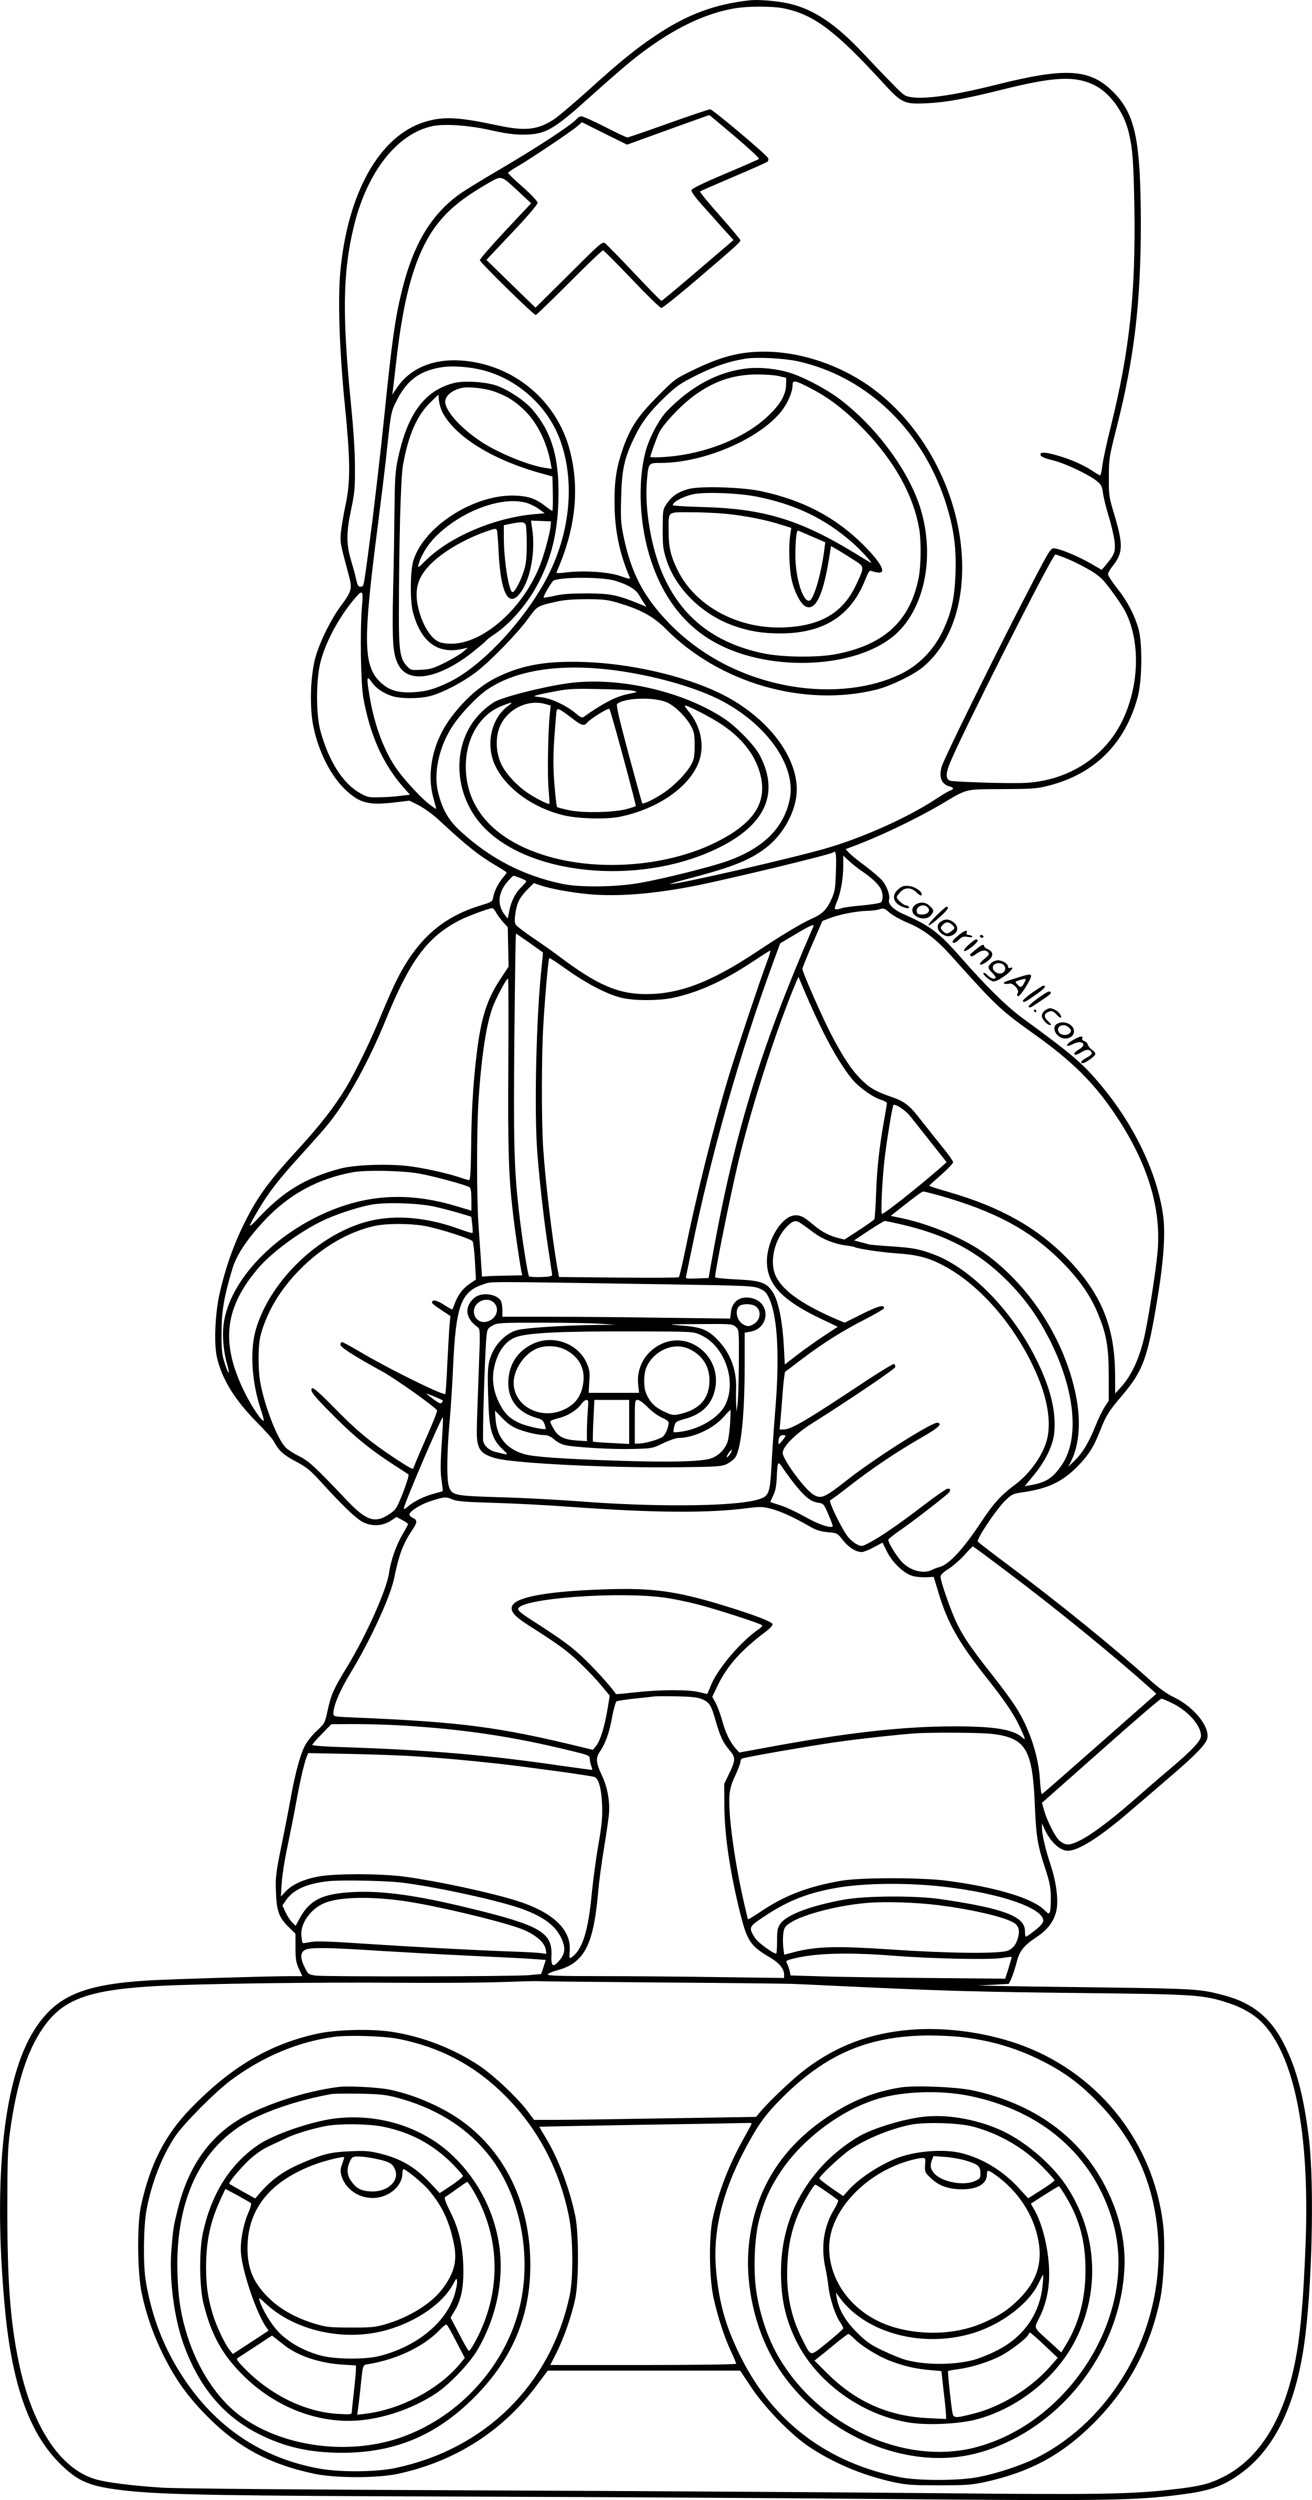 <?xml version="1.0" encoding="UTF-8"?>
<svg xmlns="http://www.w3.org/2000/svg" version="1.0" viewBox="0 0 931.532 1774.427" preserveAspectRatio="xMidYMid meet">
  <g transform="translate(-97.288,1885.575) scale(0.1,-0.1)" fill="#000000" stroke="none">
    <path d="M6300 18854 c-250 -27 -447 -100 -670 -249 -141 -94 -256 -187 -480 -390 -102 -92 -212 -185 -244 -206 -115 -76 -205 -85 -401 -43 -282 60 -385 65 -518 24 -319 -99 -546 -502 -598 -1063 -18 -199 -6 -565 31 -932 41 -407 42 -558 6 -725 -15 -69 -29 -157 -33 -195 -6 -72 -6 -69 57 -305 25 -91 20 -111 -55 -212 -71 -95 -148 -250 -181 -363 -37 -129 -45 -357 -16 -496 37 -181 125 -353 230 -451 98 -92 164 -109 342 -88 l110 13 64 -32 c36 -18 97 -62 138 -99 206 -191 290 -258 416 -332 39 -23 72 -44 72 -47 0 -3 -11 -19 -25 -35 -34 -40 -62 -96 -70 -138 -6 -34 -9 -36 -88 -60 -274 -83 -454 -242 -600 -535 -24 -49 -70 -153 -102 -230 -75 -186 -188 -418 -259 -535 -84 -136 -175 -254 -331 -425 -227 -248 -302 -353 -405 -567 -65 -137 -117 -286 -156 -454 -34 -145 -44 -367 -20 -466 36 -153 128 -301 283 -457 57 -57 111 -118 120 -135 34 -65 66 -95 154 -142 78 -41 104 -62 178 -143 158 -174 255 -267 304 -290 63 -31 138 -26 196 12 l39 26 41 -22 c23 -12 41 -25 41 -28 0 -4 -18 -38 -40 -75 -44 -75 -84 -189 -95 -273 -16 -116 -160 -439 -295 -661 -100 -164 -116 -200 -141 -315 -19 -88 -20 -91 -78 -145 -33 -30 -71 -79 -85 -108 -32 -62 -67 -193 -96 -352 -11 -63 -41 -216 -66 -340 -42 -206 -46 -235 -42 -340 4 -137 22 -186 93 -254 l46 -45 0 -98 c0 -82 4 -107 24 -151 l24 -52 -77 0 c-167 0 -846 -21 -1006 -30 -475 -28 -666 -110 -820 -353 -217 -340 -293 -1048 -210 -1957 49 -545 170 -894 384 -1111 139 -141 222 -174 500 -203 260 -27 697 -35 2430 -40 921 -3 2293 -11 3048 -18 1464 -13 1669 -9 1987 32 208 27 297 58 420 145 239 170 389 468 455 903 59 396 77 1162 35 1492 -38 301 -89 490 -179 665 -92 179 -219 283 -412 336 -176 48 -207 50 -879 59 -352 4 -694 9 -760 11 l-120 3 110 5 110 6 18 36 c9 20 25 69 36 109 22 89 49 124 142 186 76 50 121 107 140 179 19 70 5 198 -35 323 -41 123 -66 230 -65 277 l0 30 14 -32 c41 -96 112 -163 170 -163 75 0 231 99 440 280 72 61 198 169 280 240 183 156 260 235 270 278 18 82 -94 221 -232 289 -53 25 -107 64 -168 118 -260 235 -641 544 -999 812 -122 91 -225 170 -230 177 -12 17 128 226 193 290 48 47 53 50 136 62 176 26 279 77 391 195 72 76 104 129 150 246 41 104 58 131 153 243 152 179 183 266 256 715 41 254 53 442 36 566 -43 301 -204 639 -440 921 -133 159 -199 215 -568 485 -105 78 -251 221 -426 421 -160 182 -220 227 -414 312 -66 29 -107 70 -98 99 9 29 -13 94 -47 136 -16 19 -71 66 -121 104 -51 37 -103 80 -116 94 l-24 26 29 11 c201 73 469 201 657 312 181 108 159 102 427 103 207 1 245 3 322 23 332 83 549 298 639 632 31 114 34 378 6 480 -28 100 -80 200 -152 290 -36 45 -65 90 -65 100 0 9 14 35 31 56 75 94 78 149 17 356 -42 138 -43 148 -42 278 0 130 2 143 56 355 125 492 171 887 171 1445 -1 595 -40 778 -198 935 -163 163 -335 173 -822 51 -289 -73 -496 -104 -600 -91 -55 7 -60 10 -137 89 -45 45 -139 143 -209 218 -197 211 -354 317 -530 358 -84 19 -215 30 -277 24z m240 -58 c213 -45 362 -157 700 -525 137 -150 151 -156 320 -148 132 7 270 32 530 97 364 91 513 99 650 33 110 -53 208 -185 245 -329 29 -117 36 -204 42 -539 10 -610 -34 -1020 -167 -1555 -27 -107 -53 -228 -59 -268 -5 -41 -12 -76 -15 -79 -2 -3 -25 9 -51 27 -65 44 -156 85 -258 114 -80 23 -117 25 -117 6 0 -14 25 -26 95 -43 81 -20 254 -102 306 -146 31 -25 37 -38 43 -83 3 -29 22 -105 41 -168 20 -63 38 -145 42 -182 6 -72 -1 -89 -69 -170 l-23 -27 -77 45 c-91 52 -221 106 -261 108 -27 1 -35 -13 -249 -429 -221 -431 -525 -1050 -547 -1114 -25 -77 -5 -132 54 -147 30 -7 32 -20 5 -29 -11 -3 -61 -33 -111 -66 -188 -123 -495 -262 -749 -338 -222 -67 -1074 -263 -1130 -260 -8 0 60 20 152 44 292 77 414 126 525 210 130 97 223 271 223 417 0 251 -226 531 -555 688 -255 121 -625 206 -950 217 -272 9 -442 -20 -621 -107 -117 -57 -226 -151 -326 -283 -130 -171 -179 -390 -128 -575 11 -39 20 -74 20 -77 0 -3 -21 11 -47 31 -53 39 -168 162 -225 240 -93 127 -164 312 -199 516 -25 145 -23 165 11 115 30 -44 80 -79 144 -101 60 -20 193 -21 271 -1 87 22 228 95 325 168 104 79 294 274 375 385 65 89 59 86 210 120 45 10 118 15 205 15 117 0 147 -4 225 -27 162 -49 247 -96 336 -185 381 -384 982 -557 1494 -430 100 25 264 104 332 161 203 170 303 475 272 830 -41 477 -315 946 -696 1192 -212 137 -470 216 -703 216 -174 0 -310 -35 -510 -133 -122 -59 -128 -63 -250 -186 -137 -138 -191 -219 -242 -362 -48 -137 -63 -229 -62 -394 1 -192 35 -357 108 -527 7 -14 -3 -13 -66 9 -84 30 -260 41 -386 26 -51 -7 -71 -6 -68 1 134 301 166 587 96 861 -92 358 -401 616 -773 642 -201 14 -364 -56 -457 -195 l-32 -47 6 45 c3 25 11 90 17 145 63 589 166 898 366 1099 67 68 161 136 286 208 105 60 93 63 222 -56 l89 -83 -182 -194 c-100 -107 -182 -201 -182 -210 0 -15 381 -389 397 -389 4 0 112 104 238 230 126 127 234 230 240 229 5 -1 97 -93 204 -205 106 -112 200 -204 210 -204 9 0 122 91 251 201 274 234 310 267 310 279 0 5 -66 84 -146 175 -81 91 -144 168 -141 172 4 3 111 50 238 104 128 54 237 103 242 108 5 5 7 16 4 24 -9 23 -394 347 -412 347 -10 0 -143 -45 -297 -100 -154 -55 -285 -100 -291 -100 -6 0 -78 34 -158 75 -81 41 -156 75 -167 75 -11 0 -25 -7 -32 -16 -38 -45 -292 -211 -580 -379 -102 -60 -214 -129 -250 -154 -205 -146 -331 -355 -413 -686 -49 -199 -71 -353 -127 -905 -22 -217 -61 -552 -85 -745 -63 -483 -57 -449 -80 -453 -17 -2 -23 6 -33 50 -6 29 -23 91 -37 138 -34 112 -34 199 2 365 24 114 27 151 26 300 0 104 -11 271 -27 430 -64 644 -60 947 19 1273 93 385 306 658 556 712 88 19 260 7 419 -29 98 -22 160 -31 225 -31 162 1 212 29 485 275 102 92 230 203 285 248 259 209 495 330 725 372 99 18 279 18 360 1z m-350 -908 c99 -84 176 -156 172 -160 -4 -4 -113 -52 -242 -106 -160 -68 -236 -105 -238 -116 -2 -10 28 -52 72 -101 42 -47 110 -123 151 -169 l76 -84 -253 -216 c-139 -119 -255 -216 -259 -216 -4 0 -91 89 -194 198 -102 108 -195 203 -206 211 -19 14 -35 0 -257 -222 l-237 -235 -174 169 -174 170 34 37 c19 20 101 107 182 193 84 89 147 165 147 175 0 11 -43 57 -105 112 -58 51 -105 96 -105 100 0 4 30 26 68 47 92 54 379 246 422 283 l35 30 160 -80 160 -79 290 105 c160 57 291 105 293 105 2 1 84 -68 182 -151z m450 -1597 c500 -112 900 -505 1059 -1040 48 -161 64 -293 58 -466 -7 -183 -30 -282 -94 -415 -62 -128 -167 -236 -293 -297 -211 -104 -496 -136 -780 -88 -338 58 -640 214 -867 448 -181 187 -270 357 -324 622 -18 85 -20 125 -16 270 5 195 22 276 88 414 55 117 111 191 222 298 86 81 110 98 229 157 131 65 228 97 344 116 83 13 274 3 374 -19z m-2241 -62 c250 -64 463 -256 551 -497 99 -271 77 -607 -60 -908 -142 -314 -472 -683 -723 -807 -105 -51 -162 -68 -253 -74 -114 -8 -184 14 -245 75 -117 117 -119 295 -14 1104 24 189 56 448 69 576 24 226 26 236 62 308 74 151 167 220 328 244 69 11 196 2 285 -21z m4163 -1344 c45 -19 117 -56 158 -81 63 -39 86 -61 146 -143 40 -53 83 -119 98 -148 109 -218 97 -537 -29 -786 -133 -261 -401 -423 -714 -429 -140 -3 -485 9 -504 17 -30 13 -30 49 -1 121 76 193 729 1484 750 1484 7 0 50 -16 96 -35z m-3222 -151 c87 -26 145 -60 167 -97 11 -19 28 -46 38 -61 l18 -27 -54 22 c-152 62 -205 73 -369 73 -111 0 -176 -4 -229 -17 -41 -9 -76 -15 -78 -13 -7 6 59 117 71 122 67 26 348 25 436 -2z m-1797 -181 c-15 -175 -9 -546 10 -653 48 -265 141 -471 285 -633 l46 -52 -70 -8 c-38 -5 -105 -10 -149 -10 -72 -2 -86 1 -133 28 -123 67 -225 227 -284 443 -32 115 -32 361 0 487 38 152 142 340 261 473 38 42 44 29 34 -75z m1687 -443 c299 -26 642 -115 851 -220 332 -168 545 -467 500 -702 -41 -208 -188 -354 -453 -447 -116 -40 -451 -124 -613 -152 -171 -30 -428 -33 -553 -6 -275 59 -504 177 -713 367 -90 81 -133 154 -165 280 -34 133 3 313 92 457 56 91 179 222 257 275 186 126 460 177 797 148z m1678 -1437 c-4 -125 -7 -144 -32 -200 -34 -74 -64 -104 -136 -136 -78 -35 -207 -112 -400 -240 -320 -212 -542 -297 -778 -297 -201 0 -348 64 -622 270 -41 31 -123 89 -183 129 -59 40 -113 82 -121 92 -9 14 -11 34 -4 79 10 76 28 113 85 172 l46 46 38 -13 c72 -26 224 -54 354 -66 203 -18 449 1 740 57 240 47 979 225 994 240 19 18 23 -11 19 -133z m187 -2 c65 -44 113 -89 131 -123 18 -34 18 -82 1 -97 -8 -6 -65 -15 -128 -21 -63 -5 -130 -14 -149 -20 -58 -17 -59 -14 -34 48 28 69 44 163 44 256 l0 69 43 -40 c23 -21 65 -54 92 -72z m-2428 -47 c24 -9 43 -20 43 -23 0 -4 -14 -20 -31 -37 -45 -42 -75 -100 -89 -168 l-12 -60 -20 25 c-58 73 -50 160 22 242 18 20 35 37 38 37 4 0 26 -7 49 -16z m-172 -245 c9 -16 31 -47 49 -67 l34 -37 3 -140 3 -140 -59 -89 c-97 -147 -138 -279 -169 -541 -24 -203 -36 -400 -38 -652 -2 -164 -6 -233 -14 -233 -6 0 -31 7 -55 15 -75 27 -229 63 -344 80 -146 23 -404 16 -515 -13 -240 -64 -396 -156 -566 -334 -97 -103 -99 -99 -19 37 75 128 150 224 311 400 75 83 161 179 189 215 135 167 287 443 410 745 171 418 295 584 525 701 55 28 204 83 227 84 7 0 20 -14 28 -31z m2796 -3 c22 -18 79 -50 127 -70 110 -45 203 -116 311 -237 316 -353 346 -381 581 -549 279 -198 435 -354 590 -588 224 -337 321 -660 291 -968 -11 -122 -58 -427 -87 -567 -33 -164 -92 -297 -169 -383 l-44 -49 -1 130 c-1 342 -96 575 -333 822 -216 224 -481 373 -854 480 -73 21 -133 40 -132 43 0 3 39 38 85 78 46 41 84 80 84 89 0 8 -37 61 -83 116 -45 56 -113 142 -151 190 -77 100 -113 127 -211 160 -105 36 -149 62 -208 121 -66 65 -127 157 -206 307 -64 121 -211 454 -211 478 0 7 32 87 71 177 l71 163 57 22 c67 25 185 48 261 50 30 0 66 5 80 9 39 12 39 12 81 -24z m-544 -98 c-381 -875 -569 -1496 -730 -2418 l-13 -75 -82 -3 c-82 -3 -83 -3 -77 20 3 13 19 91 36 173 138 679 346 1410 584 2057 l47 128 82 49 c135 81 164 94 153 69z m-2015 -114 c51 -36 94 -67 95 -68 2 -1 -2 -40 -7 -87 -40 -357 -56 -1042 -31 -1349 17 -214 48 -483 77 -670 14 -91 26 -172 27 -180 2 -12 -14 -16 -77 -18 -44 -2 -83 1 -87 5 -9 10 -53 288 -73 473 -33 291 -38 489 -31 1233 4 400 9 727 11 727 1 0 45 -30 96 -66z m1686 -136 c-57 -153 -213 -621 -267 -798 -110 -361 -237 -872 -321 -1286 -17 -81 -34 -151 -38 -154 -4 -3 -197 -4 -429 -2 l-421 4 -12 65 c-38 222 -83 596 -100 843 -13 191 -13 664 1 887 12 206 35 462 42 469 2 3 58 -34 123 -81 139 -99 290 -178 389 -201 91 -22 265 -22 368 0 180 39 355 118 562 255 66 44 123 80 127 80 4 1 -7 -36 -24 -81z m394 -485 c72 -146 152 -277 214 -350 50 -59 147 -127 205 -144 21 -7 39 -17 39 -23 0 -7 -9 -61 -20 -121 -34 -191 -51 -345 -57 -522 -3 -94 -9 -176 -12 -181 -3 -5 -52 -40 -109 -77 l-103 -67 -46 11 c-64 17 -120 46 -178 96 -63 53 -86 65 -123 65 -95 0 -203 -172 -204 -326 0 -165 109 -279 395 -414 l108 -51 -103 -68 c-57 -38 -141 -98 -188 -134 l-85 -66 -7 134 c-9 171 -38 313 -75 374 -45 73 -84 88 -263 96 -83 4 -150 11 -150 15 0 45 109 584 165 819 98 408 268 936 410 1275 l17 39 54 -128 c30 -70 82 -184 116 -252z m-2230 -236 c-4 -610 2 -802 34 -1072 14 -122 48 -348 59 -406 l6 -25 -113 -2 c-62 -1 -126 -3 -143 -5 l-30 -2 -7 110 c-4 61 -12 178 -18 260 -13 191 -13 660 0 875 19 296 52 524 95 651 22 67 102 219 115 219 3 0 4 -271 2 -603z m2852 -372 c18 -22 84 -105 146 -184 l114 -144 -39 -35 c-170 -148 -403 -332 -420 -332 -11 0 3 268 21 411 16 129 52 348 60 361 9 14 85 -35 118 -77z m-3483 -409 c109 -20 338 -83 356 -97 9 -8 13 -37 13 -89 l0 -77 -107 32 c-305 92 -579 87 -851 -15 -425 -160 -762 -507 -802 -827 -10 -80 0 -193 26 -282 23 -82 8 -73 -18 10 -20 64 -23 94 -22 219 0 153 18 256 78 454 30 98 104 208 228 341 173 184 379 296 628 341 95 17 353 11 471 -10z m3690 -155 c395 -112 643 -245 860 -460 133 -133 214 -248 270 -385 58 -142 74 -232 74 -437 l0 -175 -29 -44 c-16 -25 -46 -86 -66 -137 -47 -117 -92 -191 -148 -245 l-44 -43 20 40 c59 119 71 286 33 472 -80 387 -317 759 -632 993 -147 109 -388 213 -601 259 l-81 17 109 86 c60 47 114 87 120 87 6 1 57 -12 115 -28z m-3585 -79 c50 -11 129 -32 177 -46 l86 -26 7 -56 c3 -30 4 -57 2 -59 -3 -3 -42 9 -89 26 -254 93 -495 108 -696 44 -341 -108 -661 -431 -755 -760 -42 -150 -27 -376 38 -567 13 -39 22 -73 20 -75 -11 -12 -86 98 -137 202 -172 349 -143 600 100 883 93 107 279 246 439 326 93 47 254 101 358 121 104 19 325 13 450 -13z m2605 -120 c14 -9 54 -38 88 -64 64 -48 149 -82 235 -93 27 -3 52 -8 55 -10 21 -12 185 -37 300 -45 151 -10 234 -32 348 -95 264 -145 518 -450 657 -787 72 -174 93 -335 60 -449 -32 -111 -122 -235 -227 -313 -96 -71 -151 -131 -237 -262 -129 -195 -230 -304 -298 -321 -14 -3 -37 -12 -51 -19 -57 -30 -144 -10 -206 47 -37 35 -105 141 -105 166 0 5 33 32 72 59 86 58 350 262 360 278 12 18 9 26 -10 26 -9 0 -85 -52 -167 -115 -168 -129 -314 -230 -392 -270 -50 -26 -52 -27 -87 -10 -20 10 -50 36 -67 59 -45 60 -135 249 -122 253 7 3 70 49 140 104 157 122 336 243 508 341 121 70 152 98 115 106 -36 7 -440 -248 -640 -405 -166 -130 -187 -139 -244 -104 -62 39 -216 249 -216 295 0 43 89 133 199 203 299 189 601 394 601 407 0 8 -4 17 -9 21 -5 3 -92 -50 -193 -116 -432 -287 -536 -349 -592 -349 l-28 0 6 63 c3 34 11 125 16 202 6 76 14 142 18 145 5 3 54 40 110 83 148 113 293 205 452 286 77 40 140 76 140 82 0 27 -41 16 -155 -41 l-125 -62 -53 22 c-257 110 -401 215 -442 323 -38 100 1 253 86 338 43 43 62 47 100 21z m709 -6 c325 -75 547 -193 755 -401 124 -124 215 -252 299 -415 182 -359 216 -705 87 -893 -64 -93 -110 -123 -225 -143 l-38 -7 61 74 c84 100 140 214 149 304 15 152 -27 324 -132 532 -169 337 -458 633 -717 733 -107 41 -150 49 -313 60 -77 5 -148 11 -156 14 -8 3 -35 10 -59 16 l-44 12 104 69 c57 38 109 69 114 69 6 0 57 -11 115 -24z m-3384 -11 c97 -17 328 -90 342 -109 5 -6 13 -70 17 -142 l7 -130 -40 -27 c-49 -32 -85 -77 -108 -137 -9 -25 -18 -47 -20 -48 -1 -2 -28 13 -59 33 -53 34 -85 40 -85 15 0 -5 30 -29 66 -52 l65 -43 -6 -60 c-3 -33 -10 -157 -16 -275 -5 -118 -12 -216 -14 -218 -13 -14 -404 179 -606 299 -64 38 -121 69 -127 69 -7 0 -12 -8 -12 -18 0 -19 91 -77 298 -191 96 -53 380 -255 388 -276 3 -6 -34 -98 -81 -204 -47 -106 -85 -197 -85 -202 0 -18 -20 -8 -137 69 -177 118 -263 189 -426 355 -108 110 -151 147 -159 139 -17 -17 11 -53 166 -207 143 -143 259 -236 421 -340 50 -32 94 -61 98 -65 5 -4 -13 -61 -38 -127 -45 -112 -50 -121 -95 -152 -104 -71 -166 -51 -310 102 -222 234 -263 272 -333 307 -38 19 -80 46 -94 60 -60 58 -154 300 -183 470 -15 82 -15 250 0 314 20 91 72 208 131 296 168 251 427 439 684 495 83 18 245 18 351 0z m1732 -415 c567 -9 606 -11 648 -30 37 -16 49 -28 69 -72 60 -133 74 -416 41 -808 -9 -107 -20 -273 -25 -368 -12 -218 -17 -229 -114 -254 -181 -45 -726 -49 -1252 -8 -148 11 -401 25 -561 29 -327 10 -343 13 -364 77 -17 50 -14 250 5 458 8 92 20 270 25 395 20 433 56 530 217 582 64 20 -43 20 1311 -1z m-1601 -824 c1 -1 -2 -8 -7 -15 -6 -11 -19 -6 -59 23 -28 21 -51 39 -51 41 0 3 111 -43 117 -49z m-8 -308 c-9 -138 -10 -201 -1 -258 6 -41 10 -76 8 -77 -2 -2 -28 -10 -60 -18 -70 -18 -152 -59 -188 -93 -16 -14 -28 -20 -28 -13 0 29 269 656 277 647 3 -2 -1 -87 -8 -188z m2441 56 c0 -3 -11 -19 -25 -36 -22 -26 -25 -27 -25 -10 0 34 11 52 31 52 10 0 19 -3 19 -6z m77 -357 c67 -81 104 -109 155 -117 37 -5 40 -8 73 -84 19 -44 33 -82 30 -84 -15 -15 -105 16 -196 68 -57 32 -135 69 -174 81 -38 12 -71 23 -72 24 -1 0 7 21 19 45 16 31 23 67 26 129 5 120 7 123 48 60 20 -30 61 -85 91 -122z m-2441 -94 c31 -13 91 -18 299 -24 143 -4 390 -17 549 -29 583 -42 970 -45 1249 -8 88 11 106 10 165 -5 69 -18 158 -59 270 -123 48 -28 78 -38 131 -43 68 -6 69 -6 109 -57 41 -52 92 -84 134 -84 12 0 51 15 85 34 l62 33 31 -63 c37 -76 119 -155 180 -173 23 -7 67 -11 97 -10 l55 3 35 -115 c64 -213 142 -351 350 -613 122 -154 188 -252 229 -342 39 -83 41 -94 16 -71 -64 58 -197 80 -482 80 -367 0 -773 -46 -1332 -150 l-196 -36 -26 29 c-41 47 -73 114 -96 199 -12 44 -33 100 -46 124 l-24 44 40 83 c65 135 167 249 333 374 34 25 57 49 55 58 -3 18 -144 71 -358 136 -323 98 -495 122 -810 112 -410 -12 -646 -52 -679 -115 -20 -36 11 -75 110 -138 225 -144 276 -181 368 -269 54 -51 124 -125 155 -163 l58 -70 -16 -98 c-21 -124 -51 -221 -80 -258 l-24 -29 -73 18 c-599 146 -861 180 -1631 212 -135 6 -138 6 -138 29 0 54 45 161 121 286 142 233 283 541 310 672 35 172 65 250 133 350 32 47 33 64 1 79 -14 6 -25 17 -25 25 0 21 76 70 143 92 109 35 114 35 163 14z m3914 -495 c358 -268 774 -607 1039 -844 l44 -40 -402 -354 c-221 -195 -405 -356 -410 -358 -5 -1 -11 41 -14 95 -9 176 -77 379 -179 534 -30 46 -106 149 -170 229 -137 174 -188 247 -239 349 -41 83 -119 303 -118 336 0 13 19 32 56 55 30 19 81 63 112 97 31 35 58 63 61 63 3 0 102 -73 220 -162z m-2391 -204 c52 -8 149 -28 215 -45 127 -32 445 -135 459 -148 4 -4 -4 -16 -18 -25 -123 -81 -292 -277 -342 -396 -15 -36 -27 -66 -28 -67 0 -1 -25 4 -55 12 -73 20 -288 19 -459 -1 -73 -8 -134 -14 -135 -12 -20 35 -141 170 -220 246 -96 92 -153 134 -389 286 -62 40 -87 61 -85 73 14 75 731 127 1057 77z m248 -718 c53 -22 66 -43 98 -157 30 -105 53 -154 94 -201 47 -55 48 -71 5 -162 l-39 -81 1 -160 c1 -205 40 -471 115 -769 48 -189 72 -224 213 -306 62 -37 96 -79 96 -119 l0 -24 -457 6 c-252 4 -630 7 -841 7 -302 0 -383 3 -380 12 3 7 32 20 65 29 193 50 261 179 293 559 6 69 24 204 40 300 16 96 32 207 36 245 9 95 -10 198 -52 285 -39 82 -42 120 -14 160 40 57 69 137 88 244 11 60 26 112 32 116 7 4 65 13 129 20 64 6 125 13 136 15 11 2 83 2 160 1 105 -2 150 -7 182 -20z m3345 -32 c110 -55 198 -157 198 -228 0 -35 -60 -100 -220 -235 -69 -58 -183 -157 -255 -220 -168 -147 -308 -252 -391 -291 -71 -34 -93 -34 -137 0 -30 24 -89 139 -111 217 l-15 53 417 369 c229 204 423 370 430 370 7 1 45 -15 84 -35z m-5492 -154 c455 -27 797 -78 1218 -181 122 -29 132 -34 132 -55 0 -12 5 -35 10 -50 6 -15 9 -28 8 -30 -2 -1 -91 11 -198 26 -544 80 -952 115 -1592 136 -109 3 -198 10 -198 15 0 4 30 40 68 78 l67 69 160 1 c88 0 234 -4 325 -9z m4210 -61 c236 -29 284 -109 300 -500 10 -233 18 -286 77 -464 29 -89 36 -127 37 -195 0 -47 -2 -93 -7 -104 -7 -17 -10 -15 -40 14 -84 83 -339 160 -682 206 -183 25 -618 25 -760 1 -236 -41 -403 -105 -574 -221 -46 -31 -86 -55 -87 -53 -2 2 -17 65 -34 141 -65 291 -107 607 -98 738 4 49 15 87 42 143 20 43 36 86 36 96 0 11 6 22 13 24 31 11 466 87 653 114 182 26 428 53 574 64 113 8 474 6 550 -4z m-4095 -159 c201 -13 353 -27 575 -51 186 -20 661 -85 692 -95 31 -9 51 -82 56 -199 3 -91 -2 -141 -27 -285 -17 -96 -37 -248 -46 -338 -25 -272 -67 -404 -142 -457 -18 -13 -19 -10 -15 46 11 149 -120 273 -373 353 -190 60 -567 141 -800 172 -170 23 -495 23 -612 1 -104 -19 -186 -57 -231 -105 l-35 -37 6 95 c3 52 21 169 41 260 19 91 47 230 61 310 26 145 56 276 75 326 l11 27 307 -6 c169 -4 375 -11 457 -17z m-110 -895 c231 -27 655 -118 842 -180 159 -54 253 -119 297 -207 38 -76 34 -120 -17 -175 -38 -43 -52 -31 -49 41 9 164 -79 216 -568 335 -383 94 -627 128 -835 118 -222 -11 -311 -54 -384 -186 l-29 -54 -27 27 c-14 14 -35 47 -46 72 l-21 46 27 39 c51 72 141 114 290 132 83 11 403 5 520 -8z m3864 -31 c393 -45 701 -151 701 -240 0 -15 -18 -37 -57 -68 -32 -25 -61 -46 -65 -46 -5 0 -8 18 -8 41 0 103 -152 160 -595 225 -181 27 -540 25 -695 -4 -238 -44 -405 -108 -447 -171 -20 -29 -23 -47 -23 -122 0 -49 -3 -89 -6 -89 -22 0 -129 78 -149 109 -45 68 -43 81 22 126 186 130 330 191 546 230 197 36 510 40 776 9z m-3844 -100 c210 -29 669 -137 829 -195 102 -37 172 -94 183 -147 l6 -34 -44 6 c-24 3 -120 8 -214 11 -250 9 -686 32 -1048 56 -239 16 -331 19 -370 11 -29 -6 -54 -9 -56 -7 -2 2 -6 24 -8 49 -11 91 71 202 175 239 107 39 316 43 547 11z m3799 -30 c224 -28 447 -78 528 -120 38 -19 51 -49 43 -92 -11 -58 -34 -92 -73 -110 -56 -25 -427 -21 -847 8 -372 25 -517 21 -672 -19 l-72 -19 -7 54 c-3 30 -3 74 1 100 6 40 12 49 53 75 91 58 335 121 534 138 126 12 352 5 512 -15z m-3974 -324 c162 -10 453 -26 645 -35 193 -9 393 -19 447 -23 l96 -7 -16 -50 -17 -50 -85 -8 c-109 -10 -1448 -12 -1517 -3 -51 8 -53 9 -78 61 -32 64 -30 104 5 122 35 18 175 16 520 -7z m3655 -35 c267 -21 673 -30 765 -17 41 6 75 10 76 9 1 -1 -9 -37 -22 -79 l-24 -76 -563 5 c-309 3 -652 8 -762 12 l-199 6 -6 30 c-4 17 -12 40 -18 52 -11 21 -9 23 30 34 157 42 391 50 723 24z m-1668 -190 c461 -3 890 -8 953 -10 63 -3 259 -11 435 -20 639 -30 893 -37 1620 -45 814 -9 861 -12 1044 -72 107 -36 192 -88 252 -156 223 -253 324 -806 290 -1592 -13 -309 -26 -480 -47 -640 -66 -499 -250 -832 -539 -976 -100 -50 -167 -66 -365 -88 -289 -33 -527 -37 -1637 -26 -593 6 -2041 15 -3218 20 -1274 5 -2207 13 -2305 19 -219 14 -409 38 -485 62 -248 76 -445 378 -538 824 -60 287 -82 567 -82 1080 0 351 3 442 18 555 50 368 133 614 262 779 136 174 323 236 785 261 288 16 1156 28 1710 23 267 -2 598 0 735 5 138 5 255 8 262 6 6 -1 388 -5 850 -9z M6261 16239 c-198 -26 -383 -127 -550 -298 -60 -62 -130 -195 -156 -295 -57 -224 -41 -526 41 -772 94 -281 257 -481 489 -597 381 -190 952 -162 1227 60 217 176 301 545 202 891 -77 271 -314 596 -583 798 -106 79 -281 168 -381 193 -95 24 -207 32 -289 20z m244 -53 l50 -12 -1 -51 c-2 -71 -42 -139 -129 -221 -152 -144 -401 -250 -655 -282 -81 -10 -180 -14 -180 -7 0 11 50 149 64 175 29 56 136 172 219 238 152 120 300 173 482 172 55 0 123 -5 150 -12z m223 -86 c133 -68 248 -157 383 -297 215 -224 350 -468 389 -705 14 -90 12 -254 -4 -340 -59 -306 -241 -477 -582 -544 -134 -27 -386 -24 -524 5 -348 74 -580 257 -713 564 -80 186 -126 452 -112 647 11 141 10 140 97 140 305 0 695 166 856 363 45 56 82 139 82 187 0 41 14 39 128 -20z M5861 15385 c-74 -21 -116 -49 -152 -101 -30 -44 -30 -45 -31 -182 0 -121 3 -146 26 -218 66 -205 251 -388 476 -469 109 -39 207 -55 333 -55 307 0 502 124 603 381 22 55 31 68 43 63 9 -4 28 -9 42 -11 71 -13 34 62 -96 193 -199 199 -430 320 -730 384 -135 29 -434 37 -514 15z m489 -55 c275 -56 480 -155 677 -327 56 -49 152 -155 128 -141 -6 3 -63 37 -128 77 -378 229 -638 307 -1064 318 -117 3 -213 9 -213 13 0 23 68 60 140 77 82 19 329 10 460 -17z m-224 -121 c133 -13 277 -41 385 -75 l80 -25 -7 -47 c-13 -81 -8 -243 10 -322 20 -90 67 -177 103 -191 69 -26 122 88 164 354 l12 77 46 -26 c25 -15 77 -47 114 -71 80 -51 80 -47 17 -181 -92 -194 -246 -286 -500 -299 -331 -17 -641 148 -768 410 -48 99 -62 159 -62 275 0 142 -12 132 154 132 79 0 192 -5 252 -11z m611 -161 l95 -41 -6 -51 c-23 -178 -76 -358 -107 -364 -46 -9 -99 165 -99 322 0 100 8 176 18 176 2 0 47 -19 99 -42z M4195 16137 c-209 -54 -330 -219 -398 -542 -17 -83 -21 -140 -23 -335 -1 -129 -5 -395 -10 -590 -8 -378 -2 -455 37 -532 70 -137 282 -102 524 86 44 35 87 71 95 80 7 10 37 33 66 52 114 76 238 221 313 369 88 171 131 346 138 563 11 307 -42 496 -184 661 -57 66 -178 145 -261 172 -83 26 -227 34 -297 16z m290 -61 c92 -33 151 -71 220 -141 88 -89 154 -228 179 -374 l6 -33 -47 7 c-114 17 -324 102 -445 180 -139 90 -247 204 -263 276 -10 45 36 91 110 110 48 13 172 0 240 -25z m-371 -146 c94 -179 372 -348 731 -442 l50 -14 3 -122 c1 -67 0 -122 -4 -122 -3 0 -23 13 -43 29 -71 56 -120 74 -213 79 -290 15 -653 -214 -730 -460 -23 -76 -25 -285 -3 -368 56 -210 176 -300 350 -260 l40 9 -35 -30 c-19 -17 -77 -51 -129 -77 -81 -40 -104 -47 -167 -50 -72 -4 -75 -3 -103 27 -47 50 -56 109 -56 356 1 533 13 979 29 1070 38 210 97 348 190 440 l61 60 5 -45 c3 -25 14 -61 24 -80z m599 -644 c26 -8 65 -27 87 -44 l40 -29 -77 -7 c-284 -26 -598 -161 -767 -328 -52 -52 -58 -56 -52 -31 15 61 62 139 120 198 182 184 475 293 649 241z m169 -166 c-7 -61 -49 -214 -81 -291 -125 -301 -399 -540 -621 -542 -43 0 -76 5 -97 16 -56 30 -109 117 -137 224 -43 166 2 272 167 395 86 63 201 123 313 162 63 22 70 23 75 8 3 -9 9 -78 12 -152 15 -313 78 -414 168 -272 62 98 93 283 71 430 l-9 63 71 -3 71 -3 -3 -35z m-176 8 c4 -13 7 -77 7 -143 -1 -94 -5 -134 -22 -185 -23 -71 -60 -141 -77 -147 -26 -9 -64 221 -64 391 l0 84 48 10 c80 16 100 15 108 -10z M5065 14013 c-150 -12 -472 -88 -572 -134 -26 -13 -75 -50 -108 -84 -212 -212 -198 -587 29 -817 343 -349 1147 -409 1688 -126 312 163 402 381 266 642 -39 74 -167 205 -258 265 -279 182 -697 284 -1045 254z m404 -60 c34 -8 34 -9 -31 -22 -89 -17 -179 -63 -323 -165 -9 -7 -26 2 -56 28 -65 55 -174 106 -244 113 -55 6 -57 7 -30 15 17 5 77 17 135 28 89 17 137 19 310 15 113 -2 220 -7 239 -12z m238 -82 c59 -26 138 -104 174 -172 20 -37 24 -59 24 -134 0 -75 -4 -97 -24 -135 -33 -62 -124 -155 -201 -205 -65 -43 -140 -79 -147 -71 -2 2 -46 160 -97 350 -69 258 -90 349 -81 356 53 44 262 50 352 11z m-1126 -25 c-124 -91 -163 -282 -89 -431 80 -160 267 -294 483 -346 105 -25 302 -30 400 -10 273 56 500 216 562 396 38 109 12 241 -66 340 -22 27 -38 51 -36 53 8 8 182 -81 260 -133 155 -103 251 -232 281 -377 40 -189 -61 -333 -323 -462 -334 -165 -802 -206 -1173 -103 -386 108 -600 337 -600 642 0 200 97 365 250 428 81 33 93 33 51 3z m263 13 l39 -11 -7 -66 c-13 -132 -17 -439 -8 -532 5 -52 7 -97 6 -99 -6 -7 -85 32 -145 71 -79 50 -159 135 -194 204 -38 75 -46 176 -20 255 45 133 196 215 329 178z m197 -106 c59 -46 79 -52 99 -28 24 29 151 108 160 99 9 -9 192 -685 187 -690 -2 -2 -30 -11 -62 -20 -93 -25 -303 -30 -406 -10 -46 10 -87 20 -91 24 -4 4 -12 78 -19 164 -9 120 -9 199 0 333 7 96 14 182 17 190 7 17 25 7 115 -62z M4342 9645 c-75 -63 -66 -146 22 -209 19 -13 19 -21 7 -337 -7 -178 -13 -360 -13 -405 0 -122 24 -157 133 -188 130 -37 836 -71 1319 -64 258 3 289 6 324 23 22 11 48 31 58 45 43 59 68 303 68 654 l0 233 40 7 c130 21 148 193 25 234 -84 28 -153 -12 -162 -92 l-6 -49 -471 6 c-259 4 -623 7 -808 7 l-338 0 0 46 c0 25 -5 54 -10 65 -28 52 -138 66 -188 24z m138 -35 c46 -46 14 -123 -57 -136 -56 -11 -100 43 -81 99 20 56 98 77 138 37z m1857 -25 c46 -32 36 -102 -18 -130 -26 -14 -36 -15 -60 -4 -56 23 -75 113 -31 139 25 14 85 12 109 -5z m-1092 -125 l100 -7 -135 -1 c-253 -4 -513 -21 -570 -38 -74 -22 -148 -95 -180 -179 -26 -65 -28 -115 -18 -370 7 -161 28 -226 96 -292 50 -49 53 -47 -48 -22 -44 11 -78 41 -86 76 -7 26 11 605 22 734 6 62 8 66 43 86 34 20 50 21 356 21 176 0 365 -4 420 -8z m952 -22 c23 -21 23 -23 22 -252 -1 -127 -5 -258 -9 -291 l-7 -60 -3 50 c-2 28 -2 78 -1 111 6 125 -36 245 -115 333 -81 90 -127 109 -289 120 -95 7 -76 8 134 9 239 2 245 1 268 -20z m-250 -57 c172 -77 260 -331 174 -499 -43 -84 -169 -163 -296 -185 -35 -6 -67 -9 -69 -6 -3 3 -1 21 4 41 9 33 14 36 75 53 121 32 193 103 215 212 48 228 -182 418 -385 318 -111 -54 -174 -166 -161 -287 l6 -58 -179 0 -179 0 5 78 c5 66 2 85 -17 130 -61 142 -238 207 -381 141 -105 -49 -166 -135 -176 -250 -13 -138 62 -240 204 -278 33 -9 43 -18 52 -43 6 -17 10 -33 8 -34 -9 -9 -138 20 -182 40 -71 32 -107 66 -142 133 -44 83 -59 168 -44 250 21 114 75 195 151 226 80 33 320 45 865 43 397 -1 400 -1 452 -25z m-952 -109 c98 -54 139 -143 115 -255 -16 -77 -56 -129 -127 -163 -166 -82 -363 20 -363 187 0 90 68 196 153 238 63 32 157 29 222 -7z m862 13 c98 -41 153 -122 153 -225 0 -129 -67 -207 -207 -240 -50 -11 -56 -11 -117 18 -66 31 -101 68 -127 132 -18 45 -16 135 3 180 50 117 188 180 295 135z m-711 -442 c-3 -42 -6 -107 -6 -146 l0 -70 -74 5 c-89 6 -132 28 -163 84 -13 21 -23 44 -23 50 0 6 24 16 54 23 64 14 135 57 165 100 12 17 29 31 38 31 14 0 15 -11 9 -77z m294 -80 l0 -156 -127 7 c-70 3 -128 8 -130 10 -2 2 -1 69 3 150 l7 146 124 0 123 0 0 -157z m133 104 c30 -31 72 -61 99 -73 27 -11 48 -25 48 -34 0 -37 -23 -89 -45 -104 -29 -19 -127 -46 -167 -46 l-28 0 0 155 c0 149 1 155 20 155 12 0 44 -23 73 -53z m584 -109 c-3 -51 -11 -110 -17 -131 -16 -54 -63 -103 -118 -122 -69 -24 -299 -29 -682 -16 -393 13 -578 27 -645 46 -124 36 -193 118 -203 243 l-5 66 54 -55 c39 -40 70 -62 114 -78 65 -24 141 -41 188 -41 18 0 42 -11 63 -29 18 -17 50 -35 71 -40 59 -17 351 -34 497 -29 128 3 134 4 208 41 42 20 92 37 110 37 102 0 245 66 316 146 26 29 49 53 51 53 2 1 1 -41 -2 -91z m-1 -224 c-10 -14 -20 -23 -23 -21 -6 6 30 57 36 51 2 -2 -4 -15 -13 -30z M7432 4449 c-283 -24 -519 -113 -738 -278 -85 -63 -257 -226 -322 -303 l-31 -37 -628 -10 c-345 -6 -700 -11 -788 -11 l-160 0 -53 70 c-73 95 -232 244 -334 313 -183 123 -411 211 -631 243 -147 21 -391 15 -524 -15 -337 -74 -612 -237 -895 -529 -184 -189 -290 -398 -354 -692 -29 -131 -26 -476 5 -620 33 -157 84 -300 156 -445 87 -173 176 -296 315 -435 214 -215 436 -334 750 -401 153 -33 449 -33 600 -1 402 87 737 300 977 619 l85 113 683 0 683 0 78 -117 c96 -145 285 -340 414 -425 177 -117 380 -202 600 -250 91 -19 134 -22 320 -22 187 0 229 3 320 22 326 71 554 194 780 421 242 242 398 533 470 876 27 130 38 403 20 541 -70 566 -442 1044 -975 1253 -248 97 -558 143 -823 120z m-3632 -64 c300 -59 547 -190 760 -404 232 -233 385 -522 452 -855 30 -149 33 -436 5 -566 -136 -630 -599 -1087 -1237 -1221 -139 -29 -387 -31 -535 -5 -412 73 -743 295 -977 656 -132 202 -217 421 -259 670 -21 117 -18 395 5 515 35 187 109 377 202 517 60 90 283 315 396 399 226 168 479 274 733 308 99 14 354 6 455 -14z m4022 10 c209 -27 386 -82 568 -176 149 -77 262 -162 385 -291 265 -275 403 -596 422 -983 31 -636 -322 -1262 -867 -1535 -106 -53 -285 -112 -415 -136 -135 -26 -421 -26 -550 -1 -513 100 -899 390 -1129 847 -108 216 -155 377 -178 611 -27 275 38 555 201 864 92 175 147 252 265 370 315 314 615 442 1046 444 80 0 193 -6 252 -14z m-1512 -611 c0 -3 -27 -53 -60 -112 -103 -184 -176 -375 -217 -562 -28 -129 -25 -418 5 -559 30 -135 75 -276 123 -380 22 -46 39 -88 39 -92 0 -5 -297 -9 -660 -9 l-660 0 46 91 c52 105 105 257 131 379 26 121 26 468 0 590 -42 199 -121 407 -210 554 -26 42 -46 77 -44 77 1 1 326 7 722 14 396 6 735 12 753 13 17 1 32 -1 32 -4z M3380 4044 c-190 -24 -406 -86 -597 -172 -284 -127 -462 -353 -547 -692 -31 -123 -34 -142 -46 -287 -17 -212 18 -485 87 -678 107 -296 278 -503 522 -629 190 -98 370 -139 606 -139 374 1 666 124 935 393 284 284 413 611 397 1004 -16 394 -182 730 -467 945 -142 107 -348 198 -533 236 -79 16 -291 27 -357 19z m410 -76 c269 -72 479 -200 636 -387 241 -287 333 -742 229 -1129 -111 -415 -444 -766 -853 -902 -379 -125 -846 -55 -1139 171 -152 118 -285 322 -358 550 -47 149 -66 263 -72 444 -18 551 182 943 573 1121 153 69 331 123 524 158 14 2 102 3 195 2 144 -3 184 -7 265 -28z M3345 3819 c-167 -22 -428 -112 -536 -185 -201 -136 -335 -347 -395 -624 -28 -128 -26 -383 4 -505 57 -229 139 -373 299 -526 234 -223 544 -334 838 -299 180 22 367 91 517 191 94 63 235 211 291 306 96 165 152 346 163 533 19 317 -112 637 -352 858 -213 196 -522 290 -829 251z m350 -58 c194 -40 350 -124 488 -261 42 -43 77 -83 77 -89 0 -6 -37 -35 -82 -66 l-83 -55 -60 64 c-110 118 -211 179 -360 216 -77 19 -107 22 -215 17 -137 -5 -197 -20 -351 -87 -133 -58 -217 -120 -306 -227 l-18 -21 -90 50 c-49 28 -92 52 -94 54 -8 7 73 105 138 167 49 45 94 77 148 102 43 20 101 47 128 60 58 27 170 61 264 80 101 20 309 18 416 -4z m-292 -263 c-14 -38 -15 -52 -5 -87 33 -109 155 -176 271 -150 91 20 161 93 161 169 0 16 3 30 8 30 17 0 140 -102 178 -147 97 -115 147 -221 180 -384 24 -120 3 -204 -79 -315 -79 -107 -238 -206 -412 -256 -70 -20 -101 -23 -245 -22 -150 0 -173 3 -255 28 -122 37 -232 96 -308 167 -119 109 -167 214 -167 368 0 283 166 484 496 601 70 24 180 51 191 45 1 0 -5 -21 -14 -47z m232 37 c99 -21 121 -32 140 -71 41 -86 -52 -171 -176 -162 -66 5 -100 24 -136 78 -27 39 -29 86 -6 135 16 33 20 35 62 35 25 0 78 -7 116 -15z m692 -217 c181 -300 207 -650 72 -973 -33 -80 -86 -175 -97 -175 -4 0 -35 54 -68 118 l-62 118 24 40 c48 78 67 159 67 289 -1 167 -27 290 -92 420 -34 69 -46 102 -38 107 7 4 44 29 82 57 39 28 72 50 75 51 3 0 20 -24 37 -52z m-1573 -99 c5 -5 -2 -32 -17 -66 -37 -84 -61 -212 -53 -292 12 -135 108 -416 175 -517 l21 -30 -127 -83 -127 -83 -23 29 c-34 42 -98 178 -121 258 -34 117 -45 194 -46 325 0 186 29 326 101 482 l36 78 86 -46 c47 -26 90 -50 95 -55z m1447 -648 c-61 -201 -271 -372 -538 -438 -102 -25 -314 -23 -416 5 -117 32 -224 92 -295 165 -55 57 -117 161 -137 227 -6 21 0 18 41 -21 210 -198 565 -276 866 -190 214 62 397 190 470 328 22 41 23 42 26 18 2 -15 -6 -57 -17 -94z m11 -334 l61 -117 -40 -48 c-151 -178 -420 -319 -667 -348 l-57 -7 5 34 c3 19 10 79 16 134 20 196 16 184 58 191 202 34 389 123 502 238 24 26 48 45 53 43 5 -1 36 -55 69 -120z m-1217 -29 c97 -75 250 -125 408 -135 l97 -6 0 -31 c0 -17 -7 -89 -15 -161 -8 -71 -15 -136 -15 -144 0 -11 -18 -13 -97 -8 -232 13 -478 133 -663 322 -53 54 -62 68 -49 75 8 5 67 43 129 84 l114 75 26 -20 c14 -11 43 -34 65 -51z M7367 4040 c-159 -25 -299 -76 -441 -160 -380 -225 -594 -546 -636 -957 -26 -247 28 -531 144 -760 223 -442 722 -753 1207 -753 177 0 341 41 519 130 453 228 769 708 796 1208 11 196 -35 395 -136 591 -182 353 -508 588 -945 681 -113 24 -407 36 -508 20z m485 -59 c521 -105 886 -424 1022 -895 186 -640 -297 -1428 -981 -1602 -497 -126 -1096 147 -1385 631 -76 126 -136 296 -163 464 -25 149 -17 389 18 522 35 133 77 228 154 343 154 231 429 437 688 515 179 54 443 63 647 22z M7540 3833 c-122 -12 -303 -62 -423 -117 -93 -43 -218 -137 -302 -228 -199 -214 -297 -468 -297 -763 0 -177 29 -314 97 -461 142 -309 475 -553 823 -604 129 -19 345 -8 465 23 299 79 572 298 708 568 177 353 151 762 -68 1092 -107 161 -310 330 -485 403 -165 70 -360 103 -518 87z m342 -71 c188 -51 358 -149 495 -288 46 -46 83 -88 83 -93 0 -5 -42 -36 -93 -68 l-94 -60 -64 70 c-112 124 -260 214 -410 251 -135 33 -348 13 -479 -44 -130 -57 -259 -145 -329 -226 l-31 -35 -85 58 c-46 32 -84 62 -85 67 0 16 155 162 219 205 112 76 282 146 427 176 102 21 345 14 446 -13z m-52 -241 c88 -27 102 -39 104 -87 1 -35 -2 -41 -34 -56 -79 -40 -241 -10 -295 53 -27 33 -30 53 -15 95 l11 27 82 -6 c45 -3 111 -15 147 -26z m-289 -32 c-3 -49 -1 -52 42 -94 57 -54 127 -78 223 -78 109 1 174 40 174 105 0 35 7 35 61 -3 160 -114 270 -281 304 -463 31 -165 -12 -295 -140 -421 -77 -77 -143 -119 -262 -170 -192 -82 -447 -88 -657 -16 -256 89 -427 312 -426 556 1 258 258 532 581 619 30 8 65 15 79 15 24 1 25 -1 21 -50z m-699 -190 c40 -28 77 -55 81 -59 4 -3 -8 -33 -28 -66 -74 -122 -95 -266 -61 -419 8 -38 18 -97 21 -130 9 -79 48 -201 80 -247 14 -20 25 -42 25 -47 0 -6 -51 -51 -112 -101 -129 -103 -113 -105 -177 19 -83 162 -117 328 -108 530 6 139 29 245 76 360 33 78 110 211 123 211 4 0 41 -23 80 -51z m1702 -39 c95 -159 136 -317 136 -517 0 -201 -46 -376 -136 -525 l-36 -59 -76 70 c-125 112 -118 99 -83 170 49 96 73 199 73 315 1 158 -44 352 -107 461 l-23 40 96 62 c54 34 100 62 103 62 3 1 27 -35 53 -79z m-168 -619 c-19 -211 -139 -379 -339 -475 -50 -25 -120 -52 -155 -61 -144 -36 -337 -36 -477 1 -33 9 -107 39 -163 66 -87 41 -117 62 -183 127 -82 81 -130 163 -145 246 l-6 40 29 -40 c189 -254 600 -359 956 -245 197 63 387 209 452 347 17 35 32 63 34 63 2 0 1 -31 -3 -69z m13 -431 l94 -89 -57 -65 c-134 -152 -347 -283 -540 -331 -133 -34 -144 -33 -151 8 -12 73 -35 290 -31 294 2 2 37 9 77 14 95 14 217 52 299 95 69 36 184 125 194 149 3 8 9 15 13 15 4 -1 50 -41 102 -90z m-1353 49 c46 -49 167 -125 255 -159 100 -38 182 -57 285 -66 l81 -7 16 -146 c10 -80 17 -157 17 -170 l0 -24 -127 6 c-283 13 -515 117 -718 319 l-89 89 29 24 c17 12 68 54 115 93 47 39 90 71 96 72 5 0 23 -14 40 -31z M7352 12545 c-39 -33 -42 -72 -9 -103 25 -24 95 -44 83 -24 -4 7 -14 12 -22 12 -16 0 -64 43 -64 58 0 5 11 21 25 36 33 36 78 35 116 -3 17 -17 32 -25 35 -19 12 20 -42 60 -88 65 -37 4 -49 1 -76 -22z M7472 12434 c-30 -21 -29 -59 4 -80 37 -25 83 -22 106 5 24 30 23 37 -7 66 -28 29 -70 32 -103 9z m89 -20 c20 -24 -1 -49 -42 -49 -25 0 -35 5 -37 18 -8 41 51 64 79 31z M7623 12359 c-35 -34 -60 -65 -57 -70 3 -5 36 19 74 53 60 53 77 78 52 78 -4 0 -35 -28 -69 -61z M7652 12314 c-30 -21 -28 -58 4 -83 32 -25 61 -27 92 -5 30 21 28 58 -4 83 -32 25 -61 27 -92 5z m84 -25 c19 -21 18 -21 -5 -40 -30 -24 -43 -24 -66 1 -17 19 -17 21 0 40 23 26 47 25 71 -1z M7771 12211 c-31 -26 -40 -40 -32 -46 8 -4 24 3 41 20 25 24 34 26 65 21 25 -5 35 -4 30 3 -3 6 -15 11 -25 11 -13 0 -17 5 -14 15 11 27 -19 16 -65 -24z M7930 12210 c0 -5 7 -10 16 -10 8 0 12 5 9 10 -3 6 -10 10 -16 10 -5 0 -9 -4 -9 -10z M7851 12151 c-26 -24 -39 -41 -32 -45 13 -8 103 63 95 76 -8 13 -17 9 -63 -31z M7903 12118 c-21 -18 -40 -33 -42 -34 -1 -2 0 -7 4 -13 4 -7 18 -2 39 14 37 28 68 32 85 11 10 -12 5 -20 -23 -43 -59 -47 -39 -63 21 -17 41 31 41 63 1 82 -16 7 -28 17 -28 23 0 17 -19 9 -57 -23z M8010 12020 c-27 -27 -25 -36 9 -70 16 -16 26 -32 23 -35 -12 -11 -34 -4 -57 19 -14 14 -27 21 -30 16 -7 -11 52 -60 71 -60 20 0 51 17 97 52 37 30 50 55 22 44 -9 -3 -15 0 -15 9 0 20 -40 45 -72 45 -16 0 -37 -9 -48 -20z m88 -12 c35 -35 -11 -82 -54 -53 -38 24 -25 65 21 65 12 0 26 -5 33 -12z M8175 11910 c-63 -19 -85 -30 -72 -35 9 -4 24 -4 34 -1 25 10 75 -42 63 -65 -7 -11 -7 -20 0 -24 14 -9 105 136 93 149 -9 9 -19 7 -118 -24z m70 -30 c-18 -35 -26 -37 -49 -11 -18 19 -17 20 15 30 50 14 51 14 34 -19z M8301 11810 c-39 -28 -69 -55 -66 -60 7 -12 20 -6 102 53 54 38 68 57 43 57 -4 0 -39 -23 -79 -50z M8341 11770 c-39 -28 -69 -55 -65 -61 4 -6 16 -4 32 7 106 69 131 88 126 95 -9 15 -18 11 -93 -41z M8392 11684 c-12 -8 -22 -25 -22 -38 0 -25 38 -66 61 -66 8 0 3 10 -14 25 -32 30 -34 50 -8 65 29 15 40 13 67 -17 27 -29 42 -26 23 5 -13 21 -50 42 -72 42 -7 0 -23 -7 -35 -16z M8315 11680 c3 -5 8 -10 11 -10 2 0 4 5 4 10 0 6 -5 10 -11 10 -5 0 -7 -4 -4 -10z M8478 11589 c-36 -20 -17 -79 31 -99 38 -15 84 4 89 39 8 51 -69 90 -120 60z m87 -29 c15 -16 15 -22 5 -35 -19 -22 -67 -19 -80 6 -24 43 40 68 75 29z M8586 11471 c-51 -30 -48 -53 4 -26 64 33 106 0 46 -36 -35 -21 -47 -39 -25 -39 7 0 26 9 44 20 34 21 59 19 69 -6 3 -9 -8 -21 -34 -34 -37 -19 -53 -40 -30 -40 20 0 90 50 90 65 0 8 -11 22 -24 30 -13 9 -26 25 -29 36 -3 11 -15 23 -26 26 -12 3 -17 11 -14 19 8 22 -17 16 -71 -15z"></path>
  </g>
</svg>
